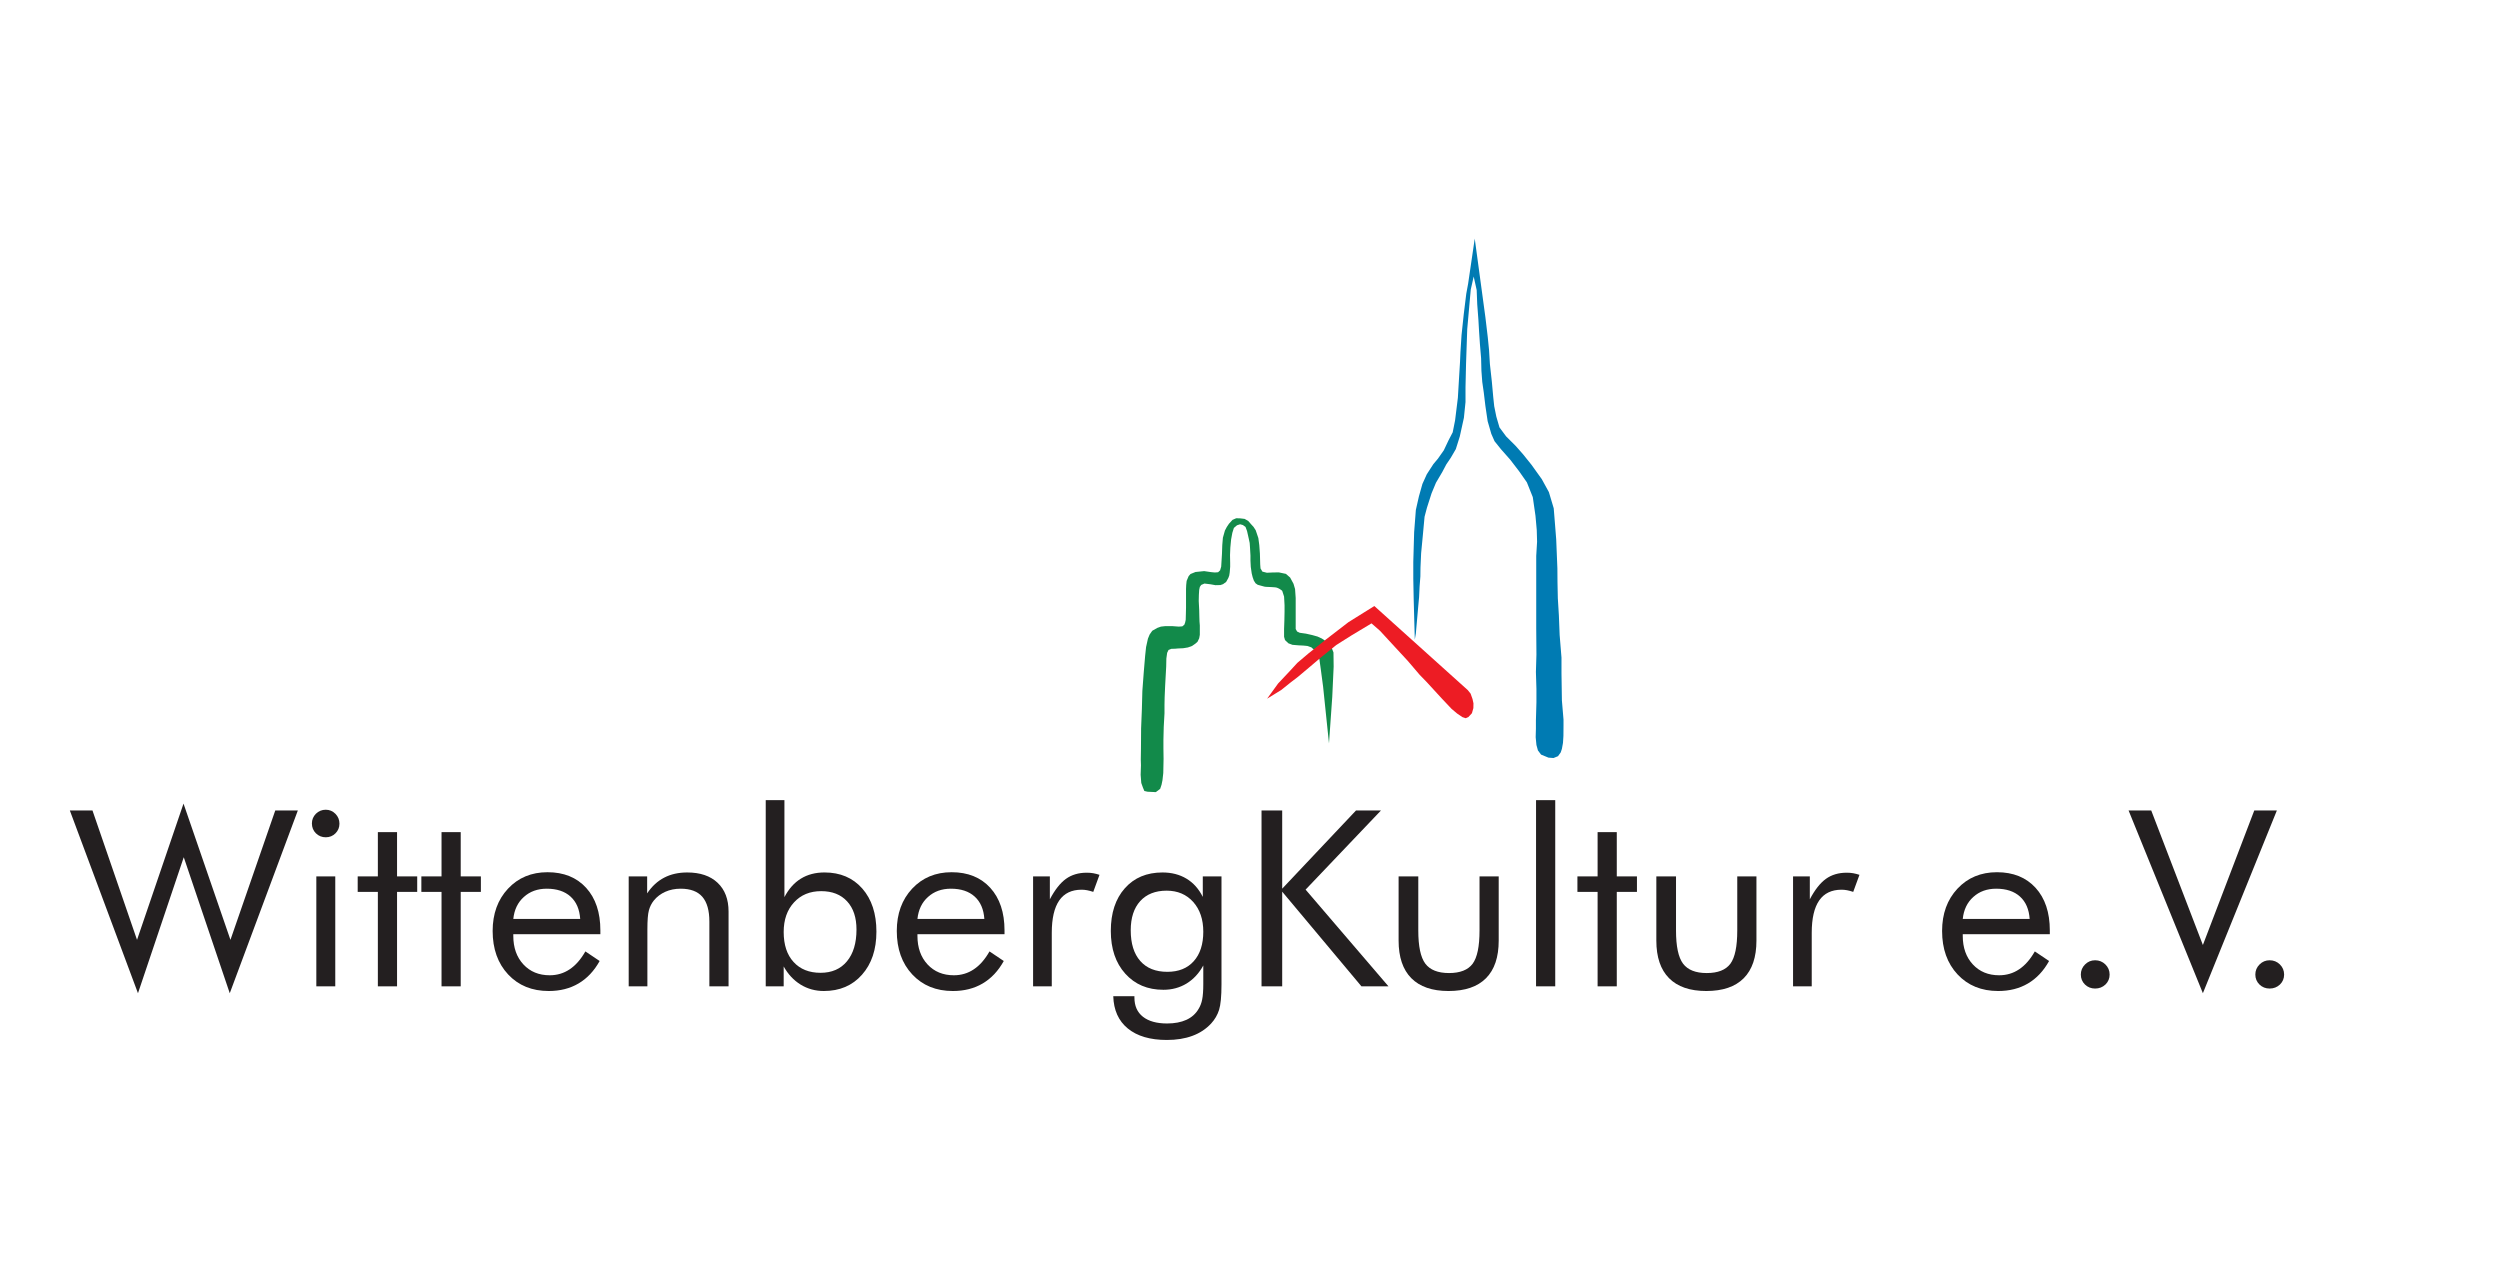 <svg width="222" height="113" viewBox="0 0 222 113" fill="none" xmlns="http://www.w3.org/2000/svg">
<g clip-path="url(#clip0_5117_2128)">
<path fill-rule="evenodd" clip-rule="evenodd" d="M118.304 61.888L118.428 59.2L118.413 57.941L118.111 57.15L117.711 56.926L117.383 56.703L116.996 56.525L116.516 56.391L115.966 56.268L115.416 56.191L115.181 56.078L115.057 55.856V53.102L115.002 52.309L114.865 51.841L114.563 51.285L114.191 50.96L113.557 50.827L112.994 50.837L112.499 50.86L112.101 50.759L111.935 50.48L111.907 50.134L111.88 49.165L111.825 48.407L111.742 47.782L111.508 47.091L111.316 46.79L111.109 46.566L110.835 46.254L110.519 46.077L110.133 46.031L109.776 46.02L109.446 46.165L109.13 46.511L108.936 46.802L108.772 47.114L108.593 47.749L108.538 48.407L108.511 49.187L108.442 50.314L108.345 50.648L108.166 50.815L107.878 50.837L107.546 50.805L106.929 50.715L106.159 50.793L105.718 50.972L105.552 51.161L105.373 51.585L105.334 51.953L105.319 52.309V53.96L105.306 54.517L105.291 55.042L105.238 55.287L105.168 55.476L104.989 55.621L104.672 55.643L104.095 55.6H103.476L103.092 55.643L102.775 55.755L102.321 56.012L102.087 56.346L101.936 56.714L101.771 57.462L101.687 58.253L101.565 59.702L101.441 61.364L101.399 62.969L101.33 64.676L101.317 66.504L101.302 67.442L101.317 67.955L101.289 68.801L101.345 69.527L101.496 69.949L101.619 70.24L101.907 70.306L102.638 70.34L103.022 70.05L103.146 69.682L103.228 69.281L103.299 68.645L103.325 67.385L103.312 66.471V65.701L103.34 64.553L103.407 63.338V62.59L103.421 61.899L103.463 60.929L103.558 59.19L103.573 58.476L103.642 57.974L103.765 57.717L104.013 57.617L104.356 57.606L104.603 57.584L105.071 57.562L105.484 57.495L105.855 57.361L106.145 57.16L106.337 56.993L106.489 56.68L106.544 56.369V55.544L106.516 55.187L106.503 54.785L106.489 54.16L106.448 53.368L106.46 52.822L106.489 52.376L106.544 52.12L106.667 51.942L106.955 51.819L107.493 51.885L107.933 51.964L108.373 51.953L108.607 51.874L108.882 51.674L109.075 51.329L109.157 51.105L109.198 50.837L109.239 50.336V49.991L109.226 49.298L109.253 48.63L109.322 47.906L109.432 47.313L109.57 46.878L109.845 46.645L110.121 46.556L110.367 46.623L110.601 46.79L110.738 47.158L110.889 47.827L110.972 48.217L111.001 48.63L111.041 49.333V49.789L111.069 50.336L111.151 50.915L111.234 51.25L111.344 51.562L111.495 51.797L111.687 51.931L112.17 52.063C112.17 52.063 112.293 52.12 112.608 52.12C112.925 52.12 112.871 52.143 113.201 52.153C113.531 52.165 113.861 52.465 113.861 52.465L114.026 52.978L114.068 53.748V54.317L114.052 55.108L114.026 55.856V56.547L114.108 56.837L114.411 57.127L114.769 57.26L115.291 57.305L115.745 57.327L116.089 57.361L116.446 57.483L116.9 57.897L117.162 58.532L117.285 59.424L117.491 60.973L118.014 66.014L118.304 61.888Z" fill="#128A4A"/>
<path fill-rule="evenodd" clip-rule="evenodd" d="M130.957 21.191L131.903 28.171L132.113 29.935L132.228 31.093L132.303 32.327L132.475 33.884L132.6 35.259L132.686 36.07L132.875 37.002L133.153 37.954L133.745 38.753L134.594 39.599L135.242 40.334L136.006 41.285L136.913 42.553L137.542 43.7L137.971 45.139L138.077 46.459L138.191 47.898L138.296 50.473L138.305 51.685L138.335 53.123L138.429 54.661L138.497 56.392L138.66 58.394V59.78L138.697 62.203L138.801 63.438L138.84 63.902V64.433L138.832 65.353L138.793 65.969L138.697 66.499L138.592 66.813L138.353 67.148L137.953 67.312L137.505 67.279L136.846 67.008L136.569 66.64L136.435 66.153L136.368 65.461L136.389 64.703V63.967L136.407 63.362L136.435 62.366V61.175L136.389 59.672L136.435 58.124L136.417 55.786V49.37L136.493 48.104L136.464 47.075L136.35 45.798L136.111 44.143L135.587 42.834L134.89 41.838L134.099 40.809L133.286 39.89L132.714 39.177L132.428 38.526L132.103 37.401L131.903 36.049L131.76 34.859L131.625 33.917L131.55 32.921L131.522 31.818L131.416 30.541L131.34 29.404L131.283 28.409L131.178 27.013L131.129 25.758L130.864 24.557L130.605 25.704L130.461 27.305L130.29 29.231L130.252 30.357L130.185 32.305L130.137 34.393V35.701L129.995 37.099L129.631 38.753L129.278 39.88L128.831 40.648L128.43 41.242L128.076 41.913L127.514 42.866L127.122 43.808L126.713 45.085L126.501 45.886L126.34 47.626L126.196 49.13L126.139 50.408L126.13 51.177L126.061 52.074L126.015 53.027L125.938 53.861L125.728 56.251L125.634 56.804C125.576 54.521 125.472 51.707 125.5 49.899L125.576 47.259L125.728 45.28L125.997 44.088L126.31 42.974L126.702 42.11L127.285 41.21L127.685 40.734L128.21 39.988L128.63 39.1L129.001 38.387L129.212 37.325L129.459 35.323L129.565 33.538L129.65 32.131L129.689 31.255L129.785 29.75L129.984 27.879L130.205 26.083L130.367 25.206L130.957 21.191Z" fill="#007BB3"/>
<path fill-rule="evenodd" clip-rule="evenodd" d="M112.518 62.045L113.495 60.695L114.526 59.6L115.205 58.862L116.201 58.017L117.712 56.811L119.743 55.248L122.04 53.815L130.342 61.285L130.59 61.596L130.761 62.079L130.843 62.454L130.836 62.877L130.707 63.333L130.392 63.674L130.154 63.777L129.864 63.681L129.389 63.359L128.898 62.945L128.028 62.024L126.695 60.571L126.066 59.923L125.016 58.692L123.795 57.372L122.548 56.019L121.79 55.355L119.992 56.437L118.663 57.276L117.266 58.409L116.271 59.253L115.267 60.097L114.616 60.595L113.769 61.274L112.518 62.045Z" fill="#ED1C24"/>
<path d="M6.202 71.971H8.212L12.168 83.46L16.296 71.359L20.464 83.46L24.443 71.971H26.448L20.403 88.199L16.318 76.121L12.252 88.199L6.202 71.971Z" fill="#231F20"/>
<path d="M27.697 73.12C27.697 72.789 27.817 72.502 28.053 72.261C28.294 72.025 28.586 71.904 28.928 71.904C29.258 71.904 29.546 72.025 29.787 72.268C30.023 72.509 30.143 72.8 30.143 73.142C30.143 73.477 30.026 73.764 29.791 73.998C29.557 74.234 29.266 74.351 28.928 74.351C28.586 74.351 28.294 74.234 28.053 73.998C27.817 73.764 27.697 73.469 27.697 73.12ZM28.09 87.586V77.823H29.772V87.586H28.09Z" fill="#231F20"/>
<path d="M33.554 79.2H31.763V77.824H33.554V73.893H35.258V77.824H37.048V79.2H35.258V87.587H33.554V79.2Z" fill="#231F20"/>
<path d="M39.208 79.2H37.417V77.824H39.208V73.893H40.911V77.824H42.702V79.2H40.911V87.587H39.208V79.2Z" fill="#231F20"/>
<path d="M51.522 81.603C51.464 80.744 51.18 80.082 50.663 79.615C50.15 79.149 49.444 78.916 48.548 78.916C47.736 78.916 47.059 79.161 46.521 79.648C45.978 80.132 45.665 80.784 45.581 81.603H51.522ZM53.313 82.957H45.581V83.107C45.581 84.151 45.88 84.996 46.477 85.64C47.074 86.284 47.853 86.604 48.814 86.604C49.465 86.604 50.059 86.43 50.583 86.077C51.111 85.728 51.577 85.196 51.981 84.486L53.248 85.337C52.76 86.219 52.133 86.885 51.373 87.332C50.612 87.781 49.731 88.002 48.727 88.002C47.242 88.002 46.04 87.511 45.123 86.531C44.206 85.549 43.747 84.26 43.747 82.669C43.747 81.141 44.202 79.888 45.112 78.913C46.022 77.941 47.19 77.453 48.621 77.453C50.063 77.453 51.205 77.915 52.05 78.84C52.891 79.764 53.313 81.028 53.313 82.626V82.957Z" fill="#231F20"/>
<path d="M55.828 87.587V77.824H57.467V79.331C57.885 78.705 58.391 78.24 58.981 77.934C59.57 77.627 60.254 77.475 61.026 77.475C62.18 77.475 63.079 77.781 63.724 78.392C64.372 79.004 64.696 79.856 64.696 80.944V87.587H62.992V81.84C62.992 80.849 62.784 80.118 62.369 79.637C61.951 79.157 61.31 78.916 60.444 78.916C59.946 78.916 59.49 79.007 59.083 79.189C58.675 79.371 58.336 79.626 58.063 79.961C57.859 80.216 57.71 80.51 57.623 80.835C57.532 81.162 57.488 81.73 57.488 82.542V87.587H55.828Z" fill="#231F20"/>
<path d="M69.591 82.76C69.591 83.895 69.882 84.787 70.469 85.424C71.051 86.065 71.852 86.385 72.868 86.385C73.861 86.385 74.644 86.047 75.208 85.366C75.772 84.688 76.056 83.746 76.056 82.545C76.056 81.478 75.78 80.645 75.223 80.04C74.669 79.436 73.901 79.134 72.922 79.134C71.924 79.134 71.12 79.465 70.509 80.131C69.897 80.794 69.591 81.671 69.591 82.76ZM67.997 71.053H69.657V79.665C70.035 78.941 70.519 78.391 71.117 78.024C71.713 77.656 72.416 77.474 73.217 77.474C74.618 77.474 75.736 77.951 76.573 78.904C77.407 79.855 77.826 81.133 77.826 82.73C77.826 84.317 77.4 85.591 76.544 86.556C75.692 87.521 74.564 88.001 73.155 88.001C72.402 88.001 71.713 87.812 71.095 87.433C70.48 87.051 69.977 86.516 69.591 85.821V87.586H67.997V71.053Z" fill="#231F20"/>
<path d="M87.41 81.603C87.352 80.744 87.067 80.082 86.551 79.615C86.037 79.149 85.331 78.916 84.436 78.916C83.624 78.916 82.947 79.161 82.409 79.648C81.866 80.132 81.553 80.784 81.469 81.603H87.41ZM89.201 82.957H81.469V83.107C81.469 84.151 81.768 84.996 82.364 85.64C82.962 86.284 83.741 86.604 84.702 86.604C85.353 86.604 85.946 86.43 86.471 86.077C86.999 85.728 87.465 85.196 87.868 84.486L89.135 85.337C88.647 86.219 88.021 86.885 87.261 87.332C86.5 87.781 85.619 88.002 84.614 88.002C83.129 88.002 81.927 87.511 81.01 86.531C80.093 85.549 79.635 84.26 79.635 82.669C79.635 81.141 80.09 79.888 80.999 78.913C81.91 77.941 83.078 77.453 84.509 77.453C85.95 77.453 87.093 77.915 87.937 78.84C88.778 79.764 89.201 81.028 89.201 82.626V82.957Z" fill="#231F20"/>
<path d="M91.738 87.586V77.823H93.227V79.859C93.675 79.01 94.151 78.406 94.657 78.042C95.163 77.678 95.778 77.496 96.503 77.496C96.703 77.496 96.896 77.51 97.082 77.543C97.264 77.576 97.449 77.623 97.635 77.685L97.082 79.199C96.888 79.134 96.707 79.087 96.535 79.053C96.365 79.021 96.201 79.006 96.044 79.006C95.163 79.006 94.501 79.323 94.061 79.96C93.62 80.597 93.398 81.555 93.398 82.832V87.586H91.738Z" fill="#231F20"/>
<path d="M106.852 82.739C106.852 81.643 106.553 80.762 105.956 80.092C105.355 79.426 104.573 79.091 103.597 79.091C102.597 79.091 101.814 79.4 101.25 80.019C100.689 80.638 100.409 81.501 100.409 82.611C100.409 83.79 100.693 84.7 101.257 85.337C101.821 85.978 102.622 86.298 103.663 86.298C104.657 86.298 105.439 85.986 106.003 85.356C106.568 84.726 106.852 83.852 106.852 82.739ZM108.468 77.824V87.416C108.468 88.475 108.395 89.229 108.253 89.68C108.111 90.128 107.878 90.528 107.551 90.885C107.096 91.376 106.539 91.744 105.88 91.985C105.224 92.228 104.468 92.349 103.616 92.349C102.134 92.349 100.984 92.01 100.154 91.333C99.324 90.656 98.894 89.698 98.858 88.461H100.737V88.588C100.737 89.323 100.987 89.888 101.493 90.288C102 90.685 102.713 90.885 103.638 90.885C104.307 90.885 104.879 90.776 105.352 90.561C105.826 90.343 106.186 90.019 106.433 89.593C106.583 89.352 106.692 89.068 106.754 88.749C106.819 88.428 106.852 87.969 106.852 87.372V85.734C106.473 86.43 105.978 86.961 105.37 87.336C104.759 87.707 104.071 87.893 103.31 87.893C101.908 87.893 100.78 87.416 99.924 86.462C99.069 85.512 98.64 84.246 98.64 82.669C98.64 81.075 99.055 79.811 99.888 78.876C100.718 77.941 101.832 77.475 103.226 77.475C104.034 77.475 104.748 77.657 105.359 78.025C105.971 78.392 106.452 78.935 106.808 79.645V77.824H108.468Z" fill="#231F20"/>
<path d="M112.024 87.585V71.969H113.859V78.914L120.415 71.969H122.631L115.937 78.998L123.294 87.585H120.895L113.859 79.18V87.585H112.024Z" fill="#231F20"/>
<path d="M125.944 77.824V82.629C125.944 84.03 126.151 85.01 126.566 85.57C126.985 86.127 127.684 86.407 128.674 86.407C129.66 86.407 130.359 86.131 130.77 85.581C131.178 85.028 131.382 84.045 131.382 82.629V77.824H133.085V83.525C133.085 84.995 132.711 86.109 131.957 86.866C131.204 87.623 130.094 88.002 128.63 88.002C127.181 88.002 126.078 87.623 125.324 86.862C124.571 86.102 124.196 84.988 124.196 83.525V77.824H125.944Z" fill="#231F20"/>
<path d="M138.105 71.053H136.401V87.586H138.105V71.053Z" fill="#231F20"/>
<path d="M141.867 79.2H140.075V77.824H141.867V73.893H143.57V77.824H145.361V79.2H143.57V87.587H141.867V79.2Z" fill="#231F20"/>
<path d="M148.83 77.824V82.629C148.83 84.03 149.037 85.01 149.453 85.57C149.871 86.127 150.57 86.407 151.56 86.407C152.547 86.407 153.246 86.131 153.657 85.581C154.065 85.028 154.269 84.045 154.269 82.629V77.824H155.972V83.525C155.972 84.995 155.597 86.109 154.844 86.866C154.09 87.623 152.98 88.002 151.517 88.002C150.068 88.002 148.965 87.623 148.211 86.862C147.458 86.102 147.083 84.988 147.083 83.525V77.824H148.83Z" fill="#231F20"/>
<path d="M159.223 87.586V77.823H160.712V79.859C161.159 79.01 161.636 78.406 162.142 78.042C162.648 77.678 163.263 77.496 163.987 77.496C164.188 77.496 164.381 77.51 164.566 77.543C164.748 77.576 164.934 77.623 165.12 77.685L164.566 79.199C164.374 79.134 164.191 79.087 164.021 79.053C163.849 79.021 163.685 79.006 163.529 79.006C162.648 79.006 161.985 79.323 161.545 79.96C161.104 80.597 160.882 81.555 160.882 82.832V87.586H159.223Z" fill="#231F20"/>
<path d="M180.234 81.603C180.175 80.744 179.891 80.082 179.374 79.615C178.861 79.149 178.155 78.916 177.259 78.916C176.447 78.916 175.771 79.161 175.232 79.648C174.689 80.132 174.377 80.784 174.293 81.603H180.234ZM182.024 82.957H174.293V83.107C174.293 84.151 174.591 84.996 175.188 85.64C175.785 86.284 176.564 86.604 177.525 86.604C178.177 86.604 178.77 86.43 179.294 86.077C179.822 85.728 180.288 85.196 180.692 84.486L181.958 85.337C181.471 86.219 180.845 86.885 180.084 87.332C179.323 87.781 178.442 88.002 177.437 88.002C175.952 88.002 174.751 87.511 173.834 86.531C172.917 85.549 172.458 84.26 172.458 82.669C172.458 81.141 172.913 79.888 173.823 78.913C174.733 77.941 175.901 77.453 177.332 77.453C178.774 77.453 179.917 77.915 180.761 78.84C181.602 79.764 182.024 81.028 182.024 82.626V82.957Z" fill="#231F20"/>
<path d="M184.778 86.542C184.778 86.192 184.902 85.894 185.15 85.646C185.401 85.395 185.699 85.272 186.045 85.272C186.402 85.272 186.704 85.395 186.955 85.639C187.207 85.887 187.334 86.189 187.334 86.542C187.334 86.891 187.21 87.186 186.963 87.427C186.712 87.663 186.409 87.783 186.045 87.783C185.692 87.783 185.39 87.663 185.146 87.427C184.902 87.186 184.778 86.891 184.778 86.542Z" fill="#231F20"/>
<path d="M195.616 88.197L189.017 71.969H191.029L195.616 83.916L200.18 71.969H202.186L195.616 88.197Z" fill="#231F20"/>
<path d="M200.274 86.542C200.274 86.192 200.398 85.894 200.646 85.646C200.897 85.395 201.195 85.272 201.541 85.272C201.898 85.272 202.2 85.395 202.451 85.639C202.703 85.887 202.83 86.189 202.83 86.542C202.83 86.891 202.706 87.186 202.458 87.427C202.207 87.663 201.905 87.783 201.541 87.783C201.188 87.783 200.886 87.663 200.642 87.427C200.398 87.186 200.274 86.891 200.274 86.542Z" fill="#231F20"/>
</g>
<defs>
<clipPath id="clip0_5117_2128">
<rect width="197.082" height="71.68" fill="white" transform="translate(6 21.012)"/>
</clipPath>
</defs>
</svg>
